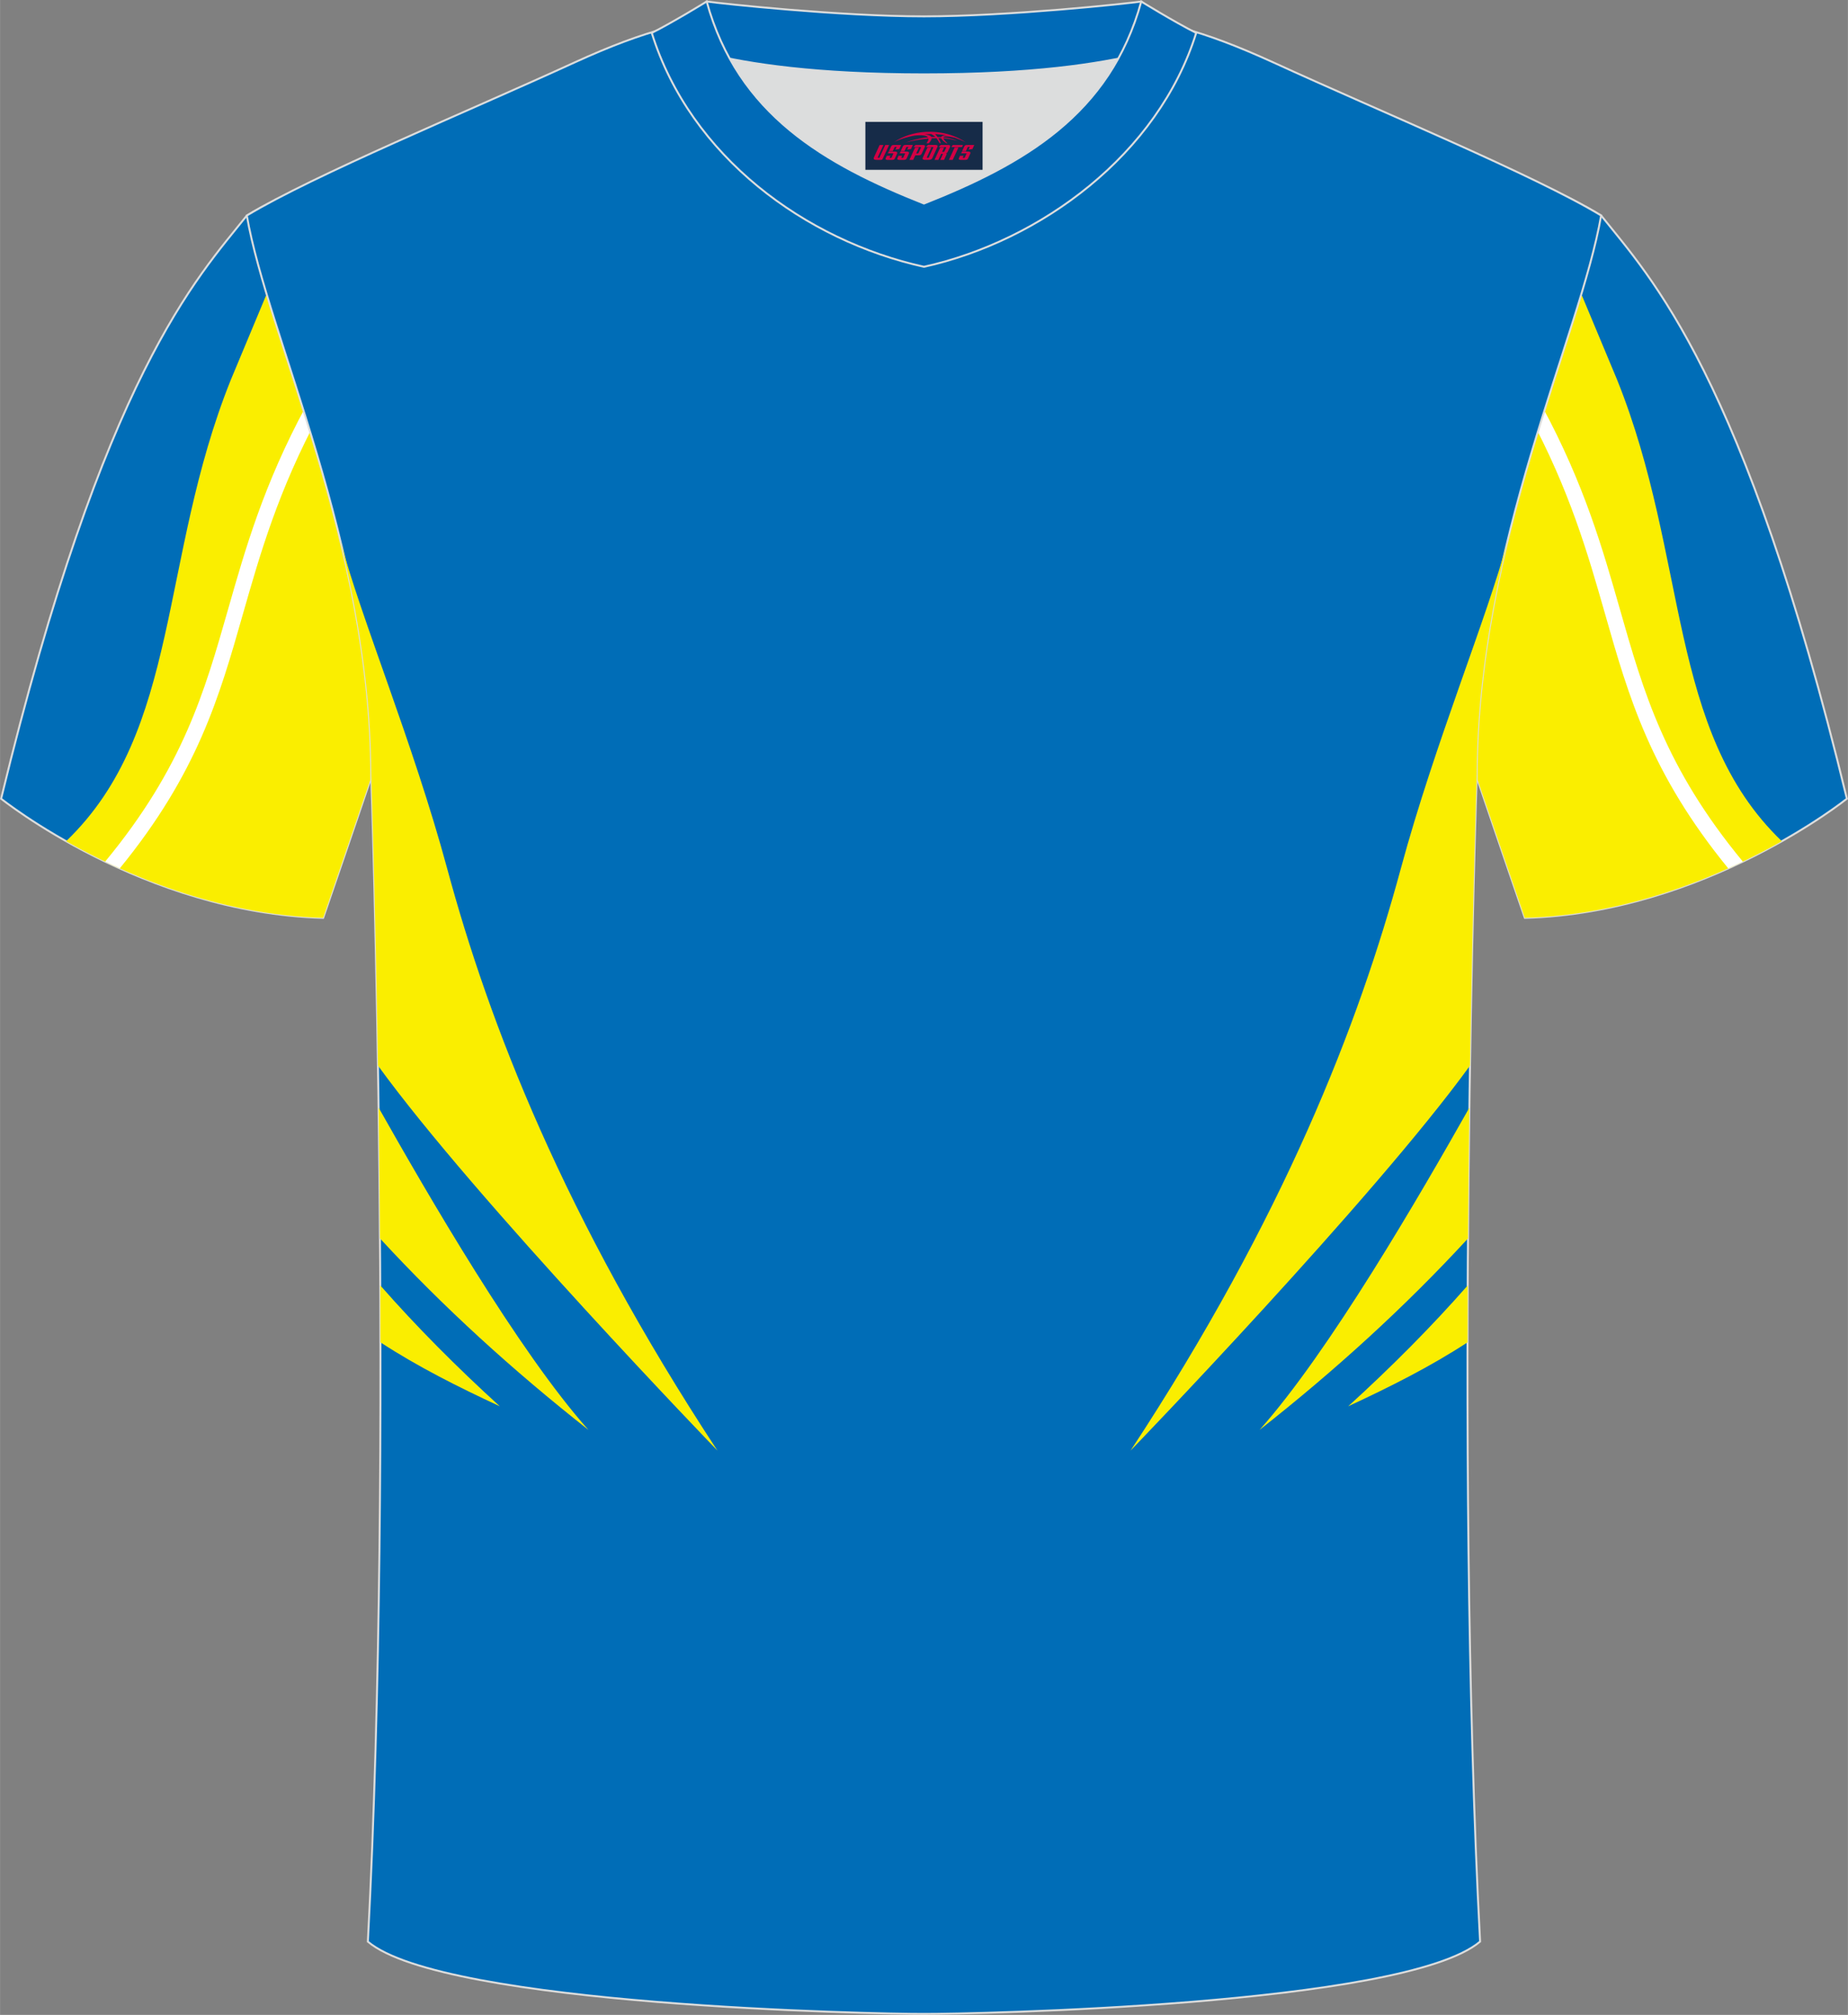 <?xml version="1.0" encoding="utf-8"?>
<!-- Generator: Adobe Illustrator 24.0.1, SVG Export Plug-In . SVG Version: 6.00 Build 0)  -->
<svg xmlns="http://www.w3.org/2000/svg" xmlns:xlink="http://www.w3.org/1999/xlink" version="1.1" id="图层_1" x="0px" y="0px" width="378px" height="412px" viewBox="0 0 378.45 412.51" enable-background="new 0 0 378.45 412.51" xml:space="preserve">

<rect x="0" y="0" width="378.45" height="412.51" fill="#808080" stroke="none"/>

<path fill-rule="evenodd" clip-rule="evenodd" fill="#006DB7" stroke="#DCDDDD" stroke-width="0.4" stroke-miterlimit="22.926" d="   M50.54,44.13C40.34,56.92,21.3,76.53,0.22,163.52c0,0,29.07,23.37,65.95,24.39c0,0,7.14-20.81,9.86-28.83   C98.32,93.9,74.11,39.34,171.29,2.98c-1.44-0.27-3.1-0.27-4.92-0.1l0.09-0.01C152.53,2,149.32,2.49,143.29,4.4   c-9.6,3.38-15.56,5.81-24.97,10.11C96.46,24.52,64.16,35.87,50.54,44.13z"/>

<g>

	<path fill-rule="evenodd" clip-rule="evenodd" fill="#FAEE00" d="M55.45,58.16c-0.29,0.68-7.92,18.95-8.2,19.63    c-14.72,36.64-10.17,71.84-33.72,94.43c11.96,6.76,30.95,15.09,52.64,15.69c0,0,7.14-20.81,9.86-28.83    c7.21-21.1,9.56-41.08,12.72-59.69c-1.65-1.23-3.39-2.48-5.22-3.74C73.34,88.71,68.63,64.51,55.45,58.16z"/>

	<path fill-rule="evenodd" clip-rule="evenodd" fill="#FFFFFF" d="M21.53,176.39c15.93-19.28,20.34-34.72,25.15-51.57    c3.55-12.43,7.3-25.61,15.95-41.63l2.8,1.53c-8.48,15.73-12.18,28.73-15.69,40.99c-4.84,17-9.31,32.6-25.22,52.07    C23.5,177.32,22.5,176.86,21.53,176.39z"/>

</g>

<path fill-rule="evenodd" clip-rule="evenodd" fill="#006DB7" stroke="#DCDDDD" stroke-width="0.4" stroke-miterlimit="22.926" d="   M327.91,44.13c10.2,12.79,29.24,32.41,50.32,119.39c0,0-29.07,23.37-65.95,24.39c0,0-7.14-20.81-9.86-28.83   c-22.29-65.18,1.92-119.74-95.26-156.1c1.44-0.27,3.1-0.27,4.92-0.1l-0.09-0.01C225.92,2,229.8,1.62,235.82,3.52   c9.6,3.38,15.56,5.81,24.97,10.11C282.65,23.65,314.28,35.87,327.91,44.13z"/>

<g>

	<path fill-rule="evenodd" clip-rule="evenodd" fill="#FAEE00" d="M322.99,58.16c0.28,0.68,7.92,18.95,8.2,19.63    c14.72,36.64,10.17,71.84,33.72,94.43c-11.96,6.76-30.95,15.09-52.64,15.69c0,0-7.14-20.81-9.86-28.83    c-7.21-21.1-9.56-41.08-12.72-59.69c1.65-1.23,3.39-2.48,5.22-3.74C305.11,88.71,309.82,64.51,322.99,58.16z"/>

	<path fill-rule="evenodd" clip-rule="evenodd" fill="#FFFFFF" d="M356.92,176.39c-15.93-19.28-20.34-34.72-25.15-51.57    c-3.55-12.43-7.3-25.61-15.95-41.63l-2.8,1.53c8.48,15.73,12.18,28.73,15.69,40.99c4.84,17,9.31,32.6,25.22,52.07    C354.95,177.32,355.95,176.86,356.92,176.39z"/>

</g>

<path fill-rule="evenodd" clip-rule="evenodd" fill="#006DB7" stroke="#DCDDDD" stroke-width="0.4" stroke-miterlimit="22.926" d="   M189.22,412.31c9.69,0.03,98.35-1.67,113.89-14.81c-5.36-101.32-0.7-238.42-0.7-238.42c0-47.77,21.23-90.21,25.49-114.96   c-13.62-8.25-45.26-21.31-67.11-31.33c-30.02-13.7-34.14-7.77-71.16-7.77s-41.96-5.94-71.98,7.77   C95.8,22.81,64.16,35.87,50.54,44.13c4.27,24.74,25.49,67.19,25.49,114.96c0,0,4.66,137.1-0.7,238.42   C90.87,410.64,179.54,412.34,189.22,412.31z"/>

<g>

	<g>

		<path fill-rule="evenodd" clip-rule="evenodd" fill="#FAEE00" d="M68.9,107.5l0.02,0.08L68.9,107.5L68.9,107.5L68.9,107.5z      M69.66,110.54c4.27,16.11,14.9,41.37,21.92,67.31c8.57,31.65,23.84,71.21,55.34,119.13c0,0-49.68-51.44-69.52-78.82     c-0.56-35.19-1.37-59.08-1.37-59.08C76.03,142.04,73.33,125.67,69.66,110.54z"/>

		<path fill-rule="evenodd" clip-rule="evenodd" fill="#FAEE00" d="M77.81,253.54c12.89,14,27.2,27.02,42.7,39.21     c-14.38-16.12-32.92-48.18-42.98-65.98C77.64,235.22,77.74,244.18,77.81,253.54z"/>

		<path fill-rule="evenodd" clip-rule="evenodd" fill="#FAEE00" d="M77.87,263.16c7.43,8.46,15.63,16.7,24.48,24.75     c-8.53-3.96-16.85-8.13-24.45-13.1C77.9,270.88,77.89,266.99,77.87,263.16z"/>

	</g>

	<g>

		<path fill-rule="evenodd" clip-rule="evenodd" fill="#FAEE00" d="M309.55,107.5l-0.02,0.1L309.55,107.5L309.55,107.5L309.55,107.5     z M308.8,110.52c-4.27,16.11-14.9,41.38-21.93,67.33c-8.57,31.65-23.84,71.21-55.34,119.13c0,0,49.68-51.44,69.52-78.82     c0.56-35.19,1.37-59.08,1.37-59.08C302.42,142.03,305.12,125.66,308.8,110.52z"/>

		<path fill-rule="evenodd" clip-rule="evenodd" fill="#FAEE00" d="M300.64,253.54c-12.89,14-27.2,27.02-42.7,39.21     c14.38-16.12,32.92-48.18,42.98-65.98C300.81,235.21,300.71,244.18,300.64,253.54z"/>

		<path fill-rule="evenodd" clip-rule="evenodd" fill="#FAEE00" d="M300.58,263.16c-7.43,8.46-15.63,16.7-24.48,24.75     c8.53-3.96,16.85-8.13,24.45-13.1C300.55,270.88,300.56,266.99,300.58,263.16z"/>

	</g>

</g>

<g>

	<path fill-rule="evenodd" clip-rule="evenodd" fill="#DCDDDD" d="M149.45,12.02c8.42,15.19,23.3,23.13,39.77,29.66    c16.49-6.53,31.37-14.46,39.77-29.67c-8.62,1.72-21.37,3.21-39.77,3.21C170.82,15.23,158.07,13.74,149.45,12.02z"/>

	

		<path fill-rule="evenodd" clip-rule="evenodd" fill="#006AB7" stroke="#DCDDDD" stroke-width="0.4" stroke-miterlimit="22.926" d="    M189.22,3.35c-17.22,0-41.63-2.63-44.5-3.04c0,0-5.51,4.63-11.25,6.43c0,0,11.74,8.49,55.75,8.49s55.75-8.49,55.75-8.49    c-5.74-1.79-11.25-6.43-11.25-6.43C230.84,0.73,206.44,3.35,189.22,3.35z"/>

	

		<path fill-rule="evenodd" clip-rule="evenodd" fill="#006AB7" stroke="#DCDDDD" stroke-width="0.4" stroke-miterlimit="22.926" d="    M189.22,54.62c23.87-5.28,47.97-22.97,55.75-47.88c-4.41-2.21-11.25-6.43-11.25-6.43c-6.38,23.2-24.21,33.32-44.5,41.36    c-20.26-8.03-38.13-18.2-44.5-41.36c0,0-6.84,4.21-11.25,6.43C141.36,32.03,164.96,49.26,189.22,54.62z"/>

	

</g>

<g id="tag_logo">
	<rect y="24.95" fill="#162B48" width="24" height="9.818" x="177.22"/>
	<g>
		<path fill="#D30044" d="M193.18,28.14l0.005-0.011c0.131-0.311,1.085-0.262,2.351,0.071c0.715,0.24,1.44,0.54,2.193,0.9    c-0.218-0.147-0.447-0.289-0.682-0.42l0.011,0.005l-0.011-0.005c-1.478-0.845-3.218-1.418-5.1-1.62    c-1.282-0.115-1.658-0.082-2.411-0.055c-2.449,0.142-4.68,0.905-6.458,2.095c1.26-0.638,2.722-1.075,4.195-1.336    c1.467-0.18,2.476-0.033,2.771,0.344c-1.691,0.175-3.469,0.633-4.555,1.075c1.156-0.338,2.967-0.665,4.647-0.813    c0.016,0.251-0.115,0.567-0.415,0.96h0.475c0.376-0.382,0.584-0.725,0.595-1.004c0.333-0.022,0.66-0.033,0.971-0.033    C192.01,28.58,192.22,28.93,192.42,29.32h0.262c-0.125-0.344-0.295-0.687-0.518-1.036c0.207,0,0.393,0.005,0.567,0.011    c0.104,0.267,0.496,0.66,1.058,1.025h0.245c-0.442-0.365-0.753-0.753-0.835-1.004c1.047,0.065,1.696,0.224,2.885,0.513    C195,28.4,194.26,28.23,193.18,28.14z M190.74,28.05c-0.164-0.295-0.655-0.485-1.402-0.551    c0.464-0.033,0.922-0.055,1.364-0.055c0.311,0.147,0.589,0.344,0.84,0.589C191.28,28.03,191.01,28.04,190.74,28.05z M192.72,28.1c-0.224-0.016-0.458-0.027-0.715-0.044c-0.147-0.202-0.311-0.398-0.502-0.6c0.082,0,0.164,0.005,0.24,0.011    c0.72,0.033,1.429,0.125,2.138,0.273C193.21,27.7,192.83,27.86,192.72,28.1z"/>
		<path fill="#D30044" d="M180.14,29.68L178.97,32.23C178.79,32.6,179.06,32.74,179.54,32.74l0.873,0.005    c0.115,0,0.251-0.049,0.327-0.175l1.342-2.891H181.3L180.08,32.31H179.91c-0.147,0-0.185-0.033-0.147-0.125l1.156-2.504H180.14L180.14,29.68z M182,31.03h1.271c0.36,0,0.584,0.125,0.442,0.425L183.24,32.49C183.14,32.71,182.87,32.74,182.64,32.74H181.72c-0.267,0-0.442-0.136-0.349-0.333l0.235-0.513h0.742L182.17,32.27C182.15,32.32,182.19,32.33,182.25,32.33h0.18    c0.082,0,0.125-0.016,0.147-0.071l0.376-0.813c0.011-0.022,0.011-0.044-0.055-0.044H181.83L182,31.03L182,31.03z M182.82,30.96h-0.78l0.475-1.025c0.098-0.218,0.338-0.256,0.578-0.256H184.54L184.15,30.52L183.37,30.64l0.262-0.562H183.34c-0.082,0-0.12,0.016-0.147,0.071L182.82,30.96L182.82,30.96z M184.41,31.03L184.24,31.4h1.069c0.06,0,0.06,0.016,0.049,0.044    L184.98,32.26C184.96,32.31,184.92,32.33,184.84,32.33H184.66c-0.055,0-0.104-0.011-0.082-0.06l0.175-0.376H184.01L183.78,32.41C183.68,32.6,183.86,32.74,184.13,32.74h0.916c0.24,0,0.502-0.033,0.605-0.251l0.475-1.031c0.142-0.3-0.082-0.425-0.442-0.425H184.41L184.41,31.03z M185.22,30.96l0.371-0.818c0.022-0.055,0.06-0.071,0.147-0.071h0.295L185.77,30.63l0.791-0.115l0.387-0.845H185.5c-0.24,0-0.48,0.038-0.578,0.256L184.45,30.96L185.22,30.96L185.22,30.96z M187.62,31.42h0.278c0.087,0,0.153-0.022,0.202-0.115    l0.496-1.075c0.033-0.076-0.011-0.12-0.125-0.12H187.07l0.431-0.431h1.522c0.355,0,0.485,0.153,0.393,0.355l-0.676,1.445    c-0.06,0.125-0.175,0.333-0.644,0.327l-0.649-0.005L187.01,32.74H186.23l1.178-2.558h0.785L187.62,31.42L187.62,31.42z     M190.21,32.23c-0.022,0.049-0.06,0.076-0.142,0.076h-0.191c-0.082,0-0.109-0.027-0.082-0.076l0.944-2.051h-0.785l-0.987,2.138    c-0.125,0.273,0.115,0.415,0.453,0.415h0.72c0.327,0,0.649-0.071,0.769-0.322l1.085-2.384c0.093-0.202-0.06-0.355-0.415-0.355    h-1.533l-0.431,0.431h1.38c0.115,0,0.164,0.033,0.131,0.104L190.21,32.23L190.21,32.23z M192.93,31.1h0.278    c0.087,0,0.158-0.022,0.202-0.115l0.344-0.753c0.033-0.076-0.011-0.12-0.125-0.12h-1.402l0.425-0.431h1.527    c0.355,0,0.485,0.153,0.393,0.355l-0.529,1.124c-0.044,0.093-0.147,0.18-0.393,0.18c0.224,0.011,0.256,0.158,0.175,0.327    l-0.496,1.075h-0.785l0.54-1.167c0.022-0.055-0.005-0.087-0.104-0.087h-0.235L192.16,32.74h-0.785l1.178-2.558h0.785L192.93,31.1L192.93,31.1z M195.5,30.19L194.32,32.74h0.785l1.184-2.558H195.5L195.5,30.19z M197.01,30.12l0.202-0.431h-2.1l-0.295,0.431    H197.01L197.01,30.12z M196.99,31.03h1.271c0.36,0,0.584,0.125,0.442,0.425l-0.475,1.031c-0.104,0.218-0.371,0.251-0.605,0.251    h-0.916c-0.267,0-0.442-0.136-0.349-0.333l0.235-0.513h0.742L197.16,32.27c-0.022,0.049,0.022,0.06,0.082,0.06h0.18    c0.082,0,0.125-0.016,0.147-0.071l0.376-0.813c0.011-0.022,0.011-0.044-0.049-0.044h-1.069L196.99,31.03L196.99,31.03z     M197.8,30.96H197.02l0.475-1.025c0.098-0.218,0.338-0.256,0.578-0.256h1.451l-0.387,0.845l-0.791,0.115l0.262-0.562h-0.295    c-0.082,0-0.12,0.016-0.147,0.071L197.8,30.96z"/>
	</g>
</g>
</svg>